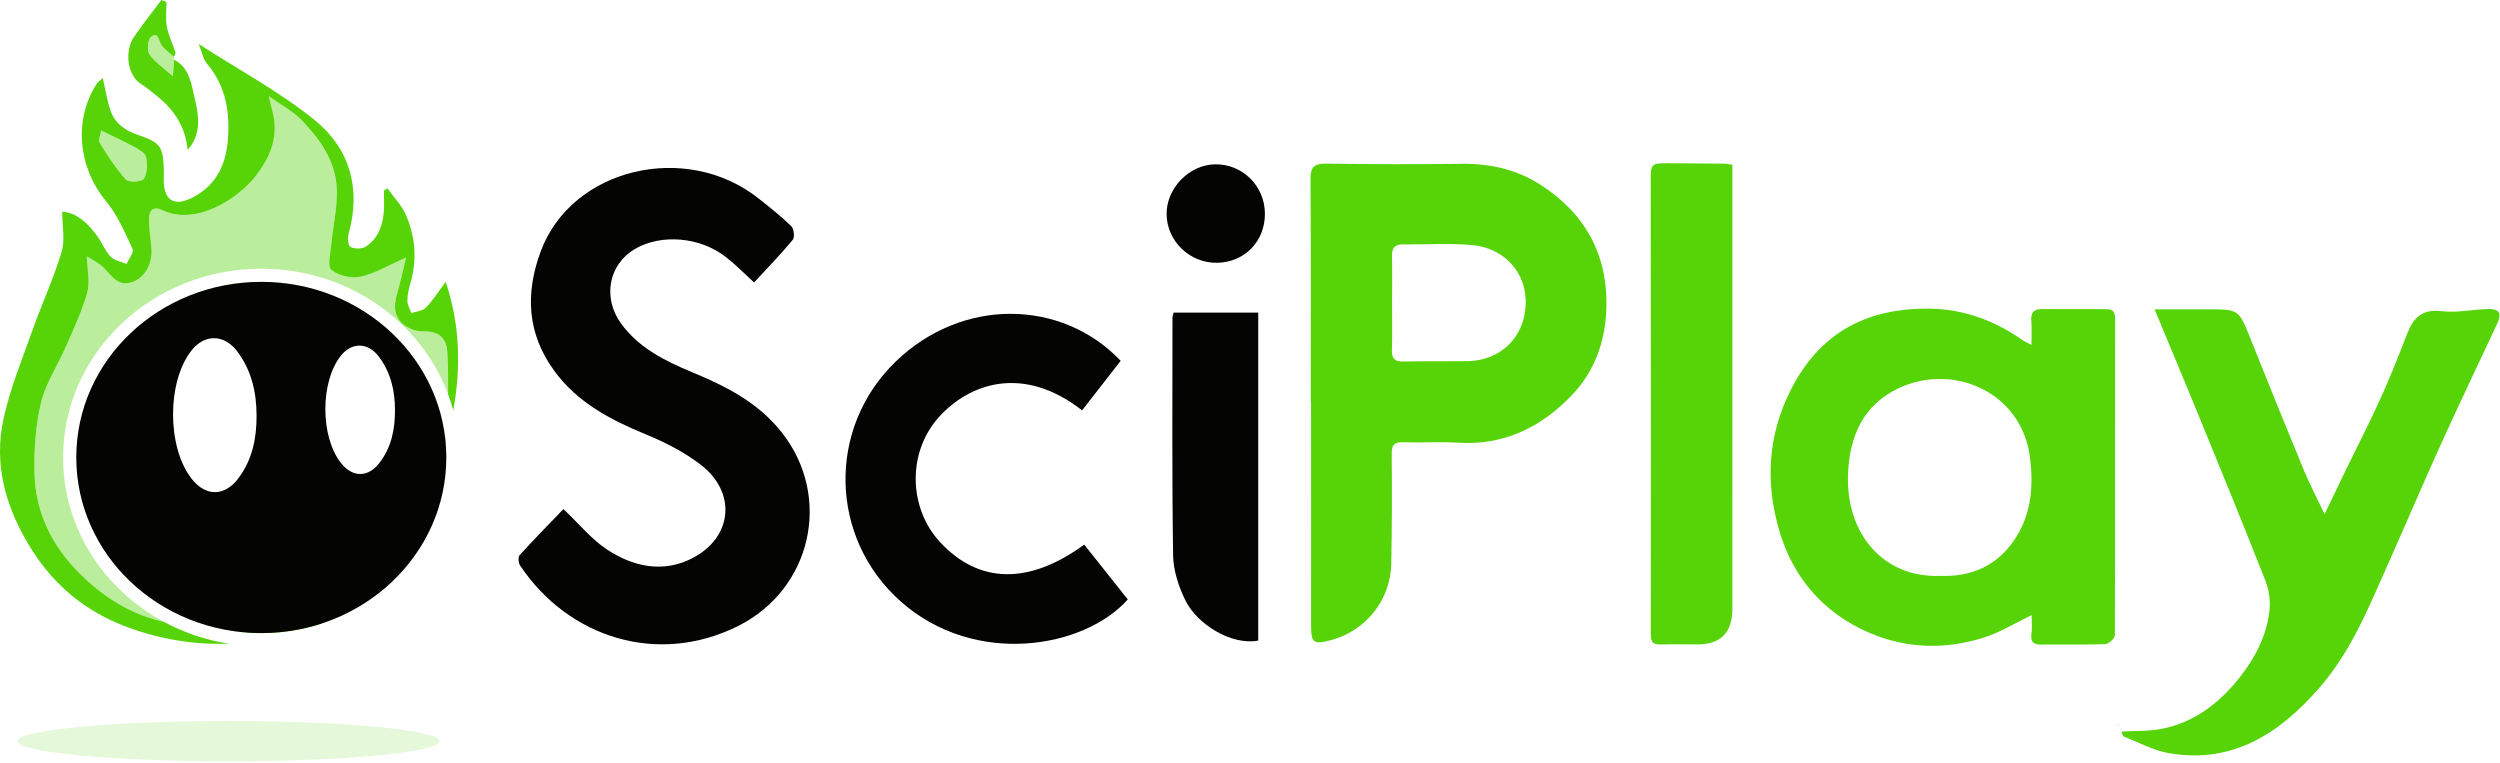 <svg width="190" height="58" viewBox="0 0 190 58" fill="none" xmlns="http://www.w3.org/2000/svg">
<g clip-path="url(#clip0_3750_624)">
<path d="M99.618 30.527C99.618 24.895 99.638 19.264 99.598 13.633C99.591 12.693 99.871 12.421 100.8 12.435C104.235 12.486 107.671 12.494 111.106 12.449C113.213 12.421 115.218 12.871 116.96 13.968C120.4 16.136 122.214 19.28 122.083 23.441C122.003 25.974 121.183 28.244 119.444 30.053C117.111 32.481 114.277 33.873 110.784 33.646C109.409 33.557 108.022 33.66 106.642 33.613C105.918 33.588 105.761 33.854 105.769 34.547C105.799 37.309 105.789 40.072 105.737 42.833C105.686 45.584 103.832 47.913 101.199 48.637C99.837 49.011 99.646 48.889 99.644 47.527C99.635 41.861 99.64 36.194 99.64 30.527C99.633 30.527 99.625 30.527 99.618 30.527ZM105.797 23.006C105.797 24.208 105.825 25.41 105.786 26.61C105.764 27.261 106.008 27.485 106.644 27.473C108.269 27.443 109.895 27.469 111.52 27.448C113.998 27.416 115.798 25.689 115.947 23.279C116.11 20.645 114.216 18.836 111.91 18.628C110.157 18.469 108.379 18.594 106.612 18.576C105.953 18.57 105.772 18.897 105.789 19.507C105.821 20.673 105.798 21.84 105.797 23.006Z" fill="#56D408"/>
<path d="M154.391 26.214C154.391 25.515 154.427 24.964 154.381 24.42C154.328 23.802 154.518 23.484 155.181 23.49C156.809 23.503 158.436 23.493 160.064 23.494C160.589 23.494 160.75 23.698 160.749 24.275C160.732 32.273 160.759 40.271 160.732 48.27C160.732 48.509 160.263 48.942 160 48.952C158.375 49.015 156.746 48.968 155.119 48.988C154.496 48.996 154.308 48.749 154.394 48.146C154.457 47.71 154.407 47.257 154.407 46.748C153.124 47.364 152.023 48.05 150.826 48.437C147.863 49.395 144.845 49.304 142.004 48.065C138.629 46.593 136.33 43.978 135.261 40.448C134.147 36.766 134.328 33.128 136.102 29.626C138.3 25.287 141.875 23.391 146.654 23.459C149.304 23.497 151.626 24.382 153.76 25.88C153.893 25.973 154.049 26.034 154.391 26.214ZM147.382 43.767C149.921 43.875 151.951 42.917 153.277 40.741C154.387 38.92 154.545 36.921 154.284 34.798C153.668 29.791 148.472 27.576 144.353 29.477C141.611 30.743 140.544 33.16 140.448 36.088C140.297 40.663 143.217 43.903 147.382 43.767Z" fill="#56D408"/>
<path d="M42.82 38.69C44.043 39.845 44.974 41.007 46.158 41.78C48.131 43.067 50.379 43.568 52.597 42.433C55.695 40.849 56.009 37.418 53.231 35.299C51.989 34.352 50.542 33.611 49.09 33.015C46.39 31.906 43.874 30.589 42.115 28.17C40.067 25.353 39.904 22.324 41.092 19.113C43.443 12.752 52.151 10.733 57.633 15.069C58.49 15.747 59.353 16.426 60.134 17.186C60.336 17.382 60.413 18.029 60.251 18.224C59.333 19.333 58.325 20.368 57.311 21.467C56.598 20.817 55.939 20.144 55.206 19.564C53.191 17.968 50.219 17.77 48.245 18.927C46.265 20.089 45.761 22.632 47.222 24.616C48.573 26.452 50.542 27.433 52.569 28.275C55.165 29.353 57.616 30.578 59.417 32.867C63.284 37.779 61.675 44.791 56.09 47.58C50.003 50.618 43.219 48.49 39.531 42.985C39.4 42.789 39.363 42.333 39.493 42.19C40.602 40.969 41.76 39.792 42.82 38.69Z" fill="#040503"/>
<path d="M163.749 23.507C165.22 23.507 166.514 23.504 167.808 23.507C170.169 23.514 170.151 23.523 171.04 25.747C172.37 29.078 173.715 32.402 175.085 35.716C175.522 36.774 176.06 37.79 176.67 39.075C177.258 37.85 177.769 36.778 178.288 35.711C179.162 33.911 180.083 32.133 180.908 30.312C181.645 28.685 182.304 27.021 182.948 25.355C183.422 24.131 184.1 23.472 185.567 23.649C186.699 23.786 187.876 23.528 189.035 23.487C189.956 23.454 190.163 23.792 189.771 24.632C188.379 27.616 186.951 30.585 185.589 33.583C184.234 36.564 182.956 39.581 181.62 42.571C180.101 45.97 178.733 49.47 176.237 52.316C173.235 55.739 169.682 58.074 164.852 57.243C163.673 57.04 162.561 56.43 161.429 55.98C161.316 55.935 161.275 55.705 161.221 55.599C162.286 55.534 163.322 55.585 164.309 55.389C166.748 54.903 168.624 53.469 170.15 51.564C171.366 50.045 172.266 48.346 172.482 46.392C172.563 45.658 172.444 44.83 172.173 44.141C170.561 40.033 168.885 35.95 167.215 31.865C166.101 29.14 164.961 26.427 163.749 23.507Z" fill="#56D408"/>
<path d="M85.173 27.421C84.205 28.665 83.223 29.925 82.24 31.186C77.708 27.657 73.635 29.171 71.353 31.703C68.958 34.361 69.023 38.601 71.459 41.216C74.404 44.377 78.195 44.456 82.401 41.39C83.505 42.78 84.611 44.173 85.711 45.557C82.412 49.275 74.078 50.72 68.441 45.699C63.037 40.886 62.825 32.568 68.062 27.489C73.103 22.6 80.675 22.699 85.173 27.421Z" fill="#040503"/>
<path fill-rule="evenodd" clip-rule="evenodd" d="M15.102 3.343C18.158 5.314 21.225 6.959 23.89 9.104C26.575 11.264 27.466 14.319 26.492 17.771C26.403 18.086 26.469 18.698 26.643 18.777C26.97 18.926 27.524 18.931 27.812 18.738C28.737 18.12 29.098 17.136 29.172 16.055C29.207 15.53 29.178 15.002 29.178 14.475C29.267 14.421 29.355 14.367 29.444 14.313C29.921 14.983 30.527 15.597 30.848 16.334C31.572 17.996 31.714 19.743 31.193 21.517C31.064 21.955 30.962 22.419 30.961 22.871C30.96 23.18 31.157 23.489 31.266 23.798C31.639 23.666 32.112 23.634 32.363 23.381C32.872 22.869 33.261 22.238 33.876 21.422C34.991 24.783 35.025 28 34.449 31.191C34.337 30.775 34.205 30.366 34.055 29.966C34.063 28.873 34.06 27.781 33.991 26.692C33.927 25.698 33.306 25.141 32.185 25.191C31.712 25.212 31.145 25.02 30.758 24.736C29.945 24.14 29.894 23.279 30.169 22.345C30.437 21.431 30.63 20.495 30.855 19.575C29.612 20.124 28.554 20.769 27.409 21.03C26.715 21.189 25.723 20.953 25.179 20.51C24.859 20.249 25.116 19.231 25.177 18.56C25.308 17.138 25.662 15.711 25.593 14.302C25.492 12.211 24.292 10.538 22.875 9.088C22.226 8.424 21.357 7.974 20.428 7.313C20.629 8.209 20.823 8.768 20.868 9.338C20.987 10.852 20.382 12.14 19.486 13.313C18.108 15.117 14.864 17.218 12.289 15.954C11.702 15.666 11.306 15.975 11.324 16.632C11.343 17.334 11.415 18.037 11.499 18.735C11.64 19.91 11.112 20.986 10.186 21.389C9.044 21.886 8.552 21.03 7.908 20.376C7.509 19.972 6.958 19.718 6.599 19.479C6.63 20.495 6.859 21.423 6.636 22.226C6.247 23.632 5.607 24.974 5.022 26.32C4.393 27.769 3.462 29.135 3.109 30.642C2.689 32.439 2.561 34.355 2.634 36.207C2.749 39.089 4.038 41.572 6.061 43.592C7.647 45.175 9.534 46.439 11.694 47.062C11.955 47.138 12.217 47.208 12.48 47.275C13.98 48.079 15.636 48.646 17.392 48.922C14.655 49.013 11.957 48.56 9.346 47.535C6.48 46.41 4.159 44.505 2.483 41.887C0.488 38.769 -0.544 35.38 0.292 31.707C0.808 29.437 1.702 27.249 2.487 25.046C3.191 23.07 4.08 21.153 4.682 19.148C4.954 18.244 4.728 17.19 4.728 16.087C5.848 16.17 6.708 16.987 7.432 17.995C7.78 18.48 7.991 19.081 8.398 19.499C8.691 19.799 9.205 19.882 9.621 20.061C9.786 19.675 10.193 19.175 10.074 18.921C9.488 17.664 8.926 16.335 8.053 15.283C5.943 12.74 5.57 9.108 7.361 6.351C7.465 6.19 7.65 6.081 7.812 5.934C8.001 6.762 8.126 7.568 8.373 8.335C8.708 9.378 9.521 9.932 10.538 10.273C12.178 10.824 12.389 11.137 12.451 12.841C12.463 13.194 12.433 13.55 12.451 13.903C12.52 15.246 13.277 15.666 14.51 15.072C16.364 14.179 17.161 12.601 17.317 10.654C17.486 8.541 17.176 6.546 15.733 4.845C15.44 4.499 15.358 3.974 15.102 3.343ZM7.691 9.918C7.643 10.257 7.454 10.655 7.58 10.857C8.184 11.829 8.809 12.807 9.574 13.648C9.786 13.881 10.791 13.825 10.931 13.596C11.196 13.161 11.204 12.486 11.107 11.949C11.054 11.656 10.6 11.383 10.271 11.202C9.479 10.767 8.654 10.392 7.691 9.918Z" fill="#56D408"/>
<path d="M24.9 46.987C24.754 47.138 24.601 47.27 24.443 47.389C23.006 47.859 21.464 48.115 19.859 48.115C19.464 48.115 19.072 48.099 18.685 48.068C18.669 47.988 18.632 47.892 18.568 47.777C20.679 47.514 22.79 47.25 24.9 46.987Z" fill="#56D408"/>
<path d="M33.741 32.636C33.801 32.989 33.846 33.347 33.876 33.709C33.873 33.72 33.871 33.732 33.868 33.743C33.826 33.374 33.783 33.005 33.741 32.636Z" fill="#56D408"/>
<path d="M131.661 12.523C131.661 23.834 131.662 35.054 131.66 46.274C131.66 48.074 130.773 48.975 129 48.976C128.08 48.977 127.159 48.956 126.239 48.979C125.668 48.994 125.46 48.852 125.461 48.195C125.479 36.726 125.462 25.256 125.453 13.787C125.452 12.442 125.489 12.4 126.801 12.405C128.216 12.41 129.631 12.422 131.047 12.438C131.221 12.44 131.394 12.485 131.661 12.523Z" fill="#56D408"/>
<path d="M89.193 23.757H95.625V48.685C93.551 49.072 90.964 47.414 90.087 45.625C89.574 44.581 89.175 43.361 89.157 42.214C89.064 36.2 89.108 30.184 89.108 24.168C89.108 24.067 89.149 23.965 89.193 23.757Z" fill="#040503"/>
<path d="M96.134 16.215C96.154 18.325 94.604 19.932 92.511 19.972C90.424 20.012 88.676 18.329 88.662 16.268C88.649 14.304 90.375 12.526 92.332 12.488C94.413 12.447 96.114 14.114 96.134 16.215Z" fill="#040503"/>
<path d="M14.262 11.39C14.093 9.563 13.143 8.204 11.714 7.13C11.403 6.897 11.116 6.624 10.783 6.428C9.603 5.732 9.486 3.816 10.178 2.81C10.839 1.849 11.566 0.935 12.264 0C12.395 0.052 12.526 0.103 12.656 0.155C12.656 0.777 12.567 1.417 12.68 2.018C12.807 2.692 13.125 3.329 13.338 3.99C13.365 4.076 13.258 4.205 13.214 4.314C12.887 4.013 12.477 3.761 12.257 3.396C12.049 3.05 12.015 2.403 11.49 2.787C11.234 2.975 11.149 3.821 11.352 4.12C11.76 4.72 12.42 5.15 13.136 5.793C13.182 5.216 13.209 4.88 13.236 4.543C14.396 5.134 14.527 6.341 14.778 7.383C15.102 8.731 15.351 10.161 14.277 11.374L14.262 11.39Z" fill="#56D408"/>
<path d="M13.235 4.543C13.208 4.88 13.181 5.216 13.135 5.793C12.419 5.15 11.76 4.72 11.351 4.12C11.148 3.821 11.234 2.975 11.49 2.787C12.014 2.403 12.049 3.05 12.257 3.396C12.477 3.761 12.886 4.013 13.213 4.314C13.22 4.391 13.228 4.467 13.235 4.543Z" fill="#56D408" fill-opacity="0.4"/>
<path d="M161.045 55.078L160.953 55.092L161.038 55.127L161.045 55.078Z" fill="#56D408"/>
<path d="M14.276 11.374L14.262 11.417L14.262 11.39L14.276 11.374Z" fill="#56D408"/>
<path d="M33.869 34.467L33.87 34.471L33.921 34.47L33.869 34.467Z" fill="#56D408"/>
<path d="M6.874 39.899C7.329 40.916 7.926 41.865 8.666 42.702C11.308 45.69 14.624 47.341 18.567 47.777C18.631 47.891 18.668 47.987 18.684 48.067C13.343 47.648 8.849 44.398 6.874 39.899Z" fill="#56D408" fill-opacity="0.4"/>
<path d="M20.427 7.313C21.356 7.974 22.225 8.424 22.874 9.088C24.291 10.538 25.492 12.211 25.593 14.302C25.661 15.711 25.308 17.138 25.177 18.56C25.115 19.231 24.858 20.248 25.178 20.51C25.722 20.953 26.714 21.189 27.407 21.03C28.553 20.769 29.611 20.124 30.855 19.575C30.63 20.495 30.436 21.431 30.168 22.345C29.893 23.279 29.944 24.14 30.758 24.736C31.144 25.02 31.711 25.212 32.185 25.191C33.305 25.142 33.927 25.698 33.99 26.692C34.06 27.78 34.062 28.871 34.055 29.963C31.974 24.382 26.375 20.422 19.858 20.422C11.59 20.422 4.797 26.797 4.797 34.769C4.797 40.163 7.908 44.824 12.48 47.275C12.217 47.208 11.954 47.138 11.693 47.062C9.533 46.438 7.647 45.175 6.061 43.592C4.037 41.572 2.748 39.089 2.633 36.207C2.559 34.355 2.688 32.439 3.108 30.642C3.461 29.135 4.393 27.769 5.022 26.32C5.606 24.974 6.246 23.632 6.636 22.226C6.858 21.423 6.628 20.495 6.598 19.479C6.957 19.718 7.508 19.972 7.906 20.376C8.551 21.03 9.043 21.886 10.186 21.389C11.111 20.986 11.639 19.91 11.498 18.735C11.414 18.037 11.342 17.334 11.323 16.632C11.306 15.975 11.701 15.666 12.287 15.954C14.863 17.218 18.107 15.117 19.484 13.313C20.381 12.14 20.986 10.852 20.867 9.338C20.822 8.768 20.628 8.209 20.427 7.313Z" fill="#56D408" fill-opacity="0.4"/>
<path d="M19.858 21.422C26.655 21.422 32.325 25.999 33.635 32.082C32.885 30.434 32.365 28.61 31.296 27.204C27.961 22.818 23.298 21.333 17.954 21.931C13.782 22.397 10.445 24.414 7.965 27.83C6.498 29.851 5.783 32.356 5.798 34.859C5.798 34.829 5.797 34.799 5.797 34.769C5.797 27.398 12.093 21.422 19.858 21.422Z" fill="#56D408" fill-opacity="0.4"/>
<path d="M7.69 9.918C8.653 10.392 9.478 10.767 10.271 11.202C10.6 11.383 11.053 11.656 11.106 11.949C11.203 12.486 11.195 13.161 10.931 13.595C10.792 13.825 9.785 13.881 9.574 13.648C8.808 12.807 8.184 11.829 7.58 10.857C7.454 10.655 7.642 10.257 7.69 9.918Z" fill="#56D408" fill-opacity="0.4"/>
<path fill-rule="evenodd" clip-rule="evenodd" d="M19.858 21.422C27.624 21.422 33.92 27.397 33.92 34.769C33.92 42.14 27.625 48.115 19.858 48.115C12.092 48.115 5.797 42.14 5.797 34.769C5.797 27.398 12.092 21.422 19.858 21.422ZM18.028 26.705C17.045 25.401 15.564 25.362 14.563 26.625C12.674 29.011 12.683 34.016 14.582 36.408C15.654 37.758 17.074 37.73 18.112 36.355C19.185 34.934 19.504 33.303 19.499 31.574C19.494 29.805 19.117 28.149 18.028 26.705ZM28.793 27.104C27.973 26.016 26.737 25.984 25.903 27.037C24.328 29.026 24.336 33.199 25.919 35.194C26.813 36.321 27.996 36.297 28.862 35.15C29.757 33.966 30.023 32.606 30.019 31.164C30.014 29.689 29.701 28.308 28.793 27.104Z" fill="#040503"/>
<path d="M17.369 57.86C26.227 57.86 33.408 57.174 33.408 56.328C33.408 55.483 26.227 54.797 17.369 54.797C8.511 54.797 1.33 55.483 1.33 56.328C1.33 57.174 8.511 57.86 17.369 57.86Z" fill="#56D408" fill-opacity="0.15"/>
</g>
<defs>
<clipPath id="clip0_3750_624">
<rect width="189.958" height="57.86" fill="white"/>
</clipPath>
</defs>
</svg>
